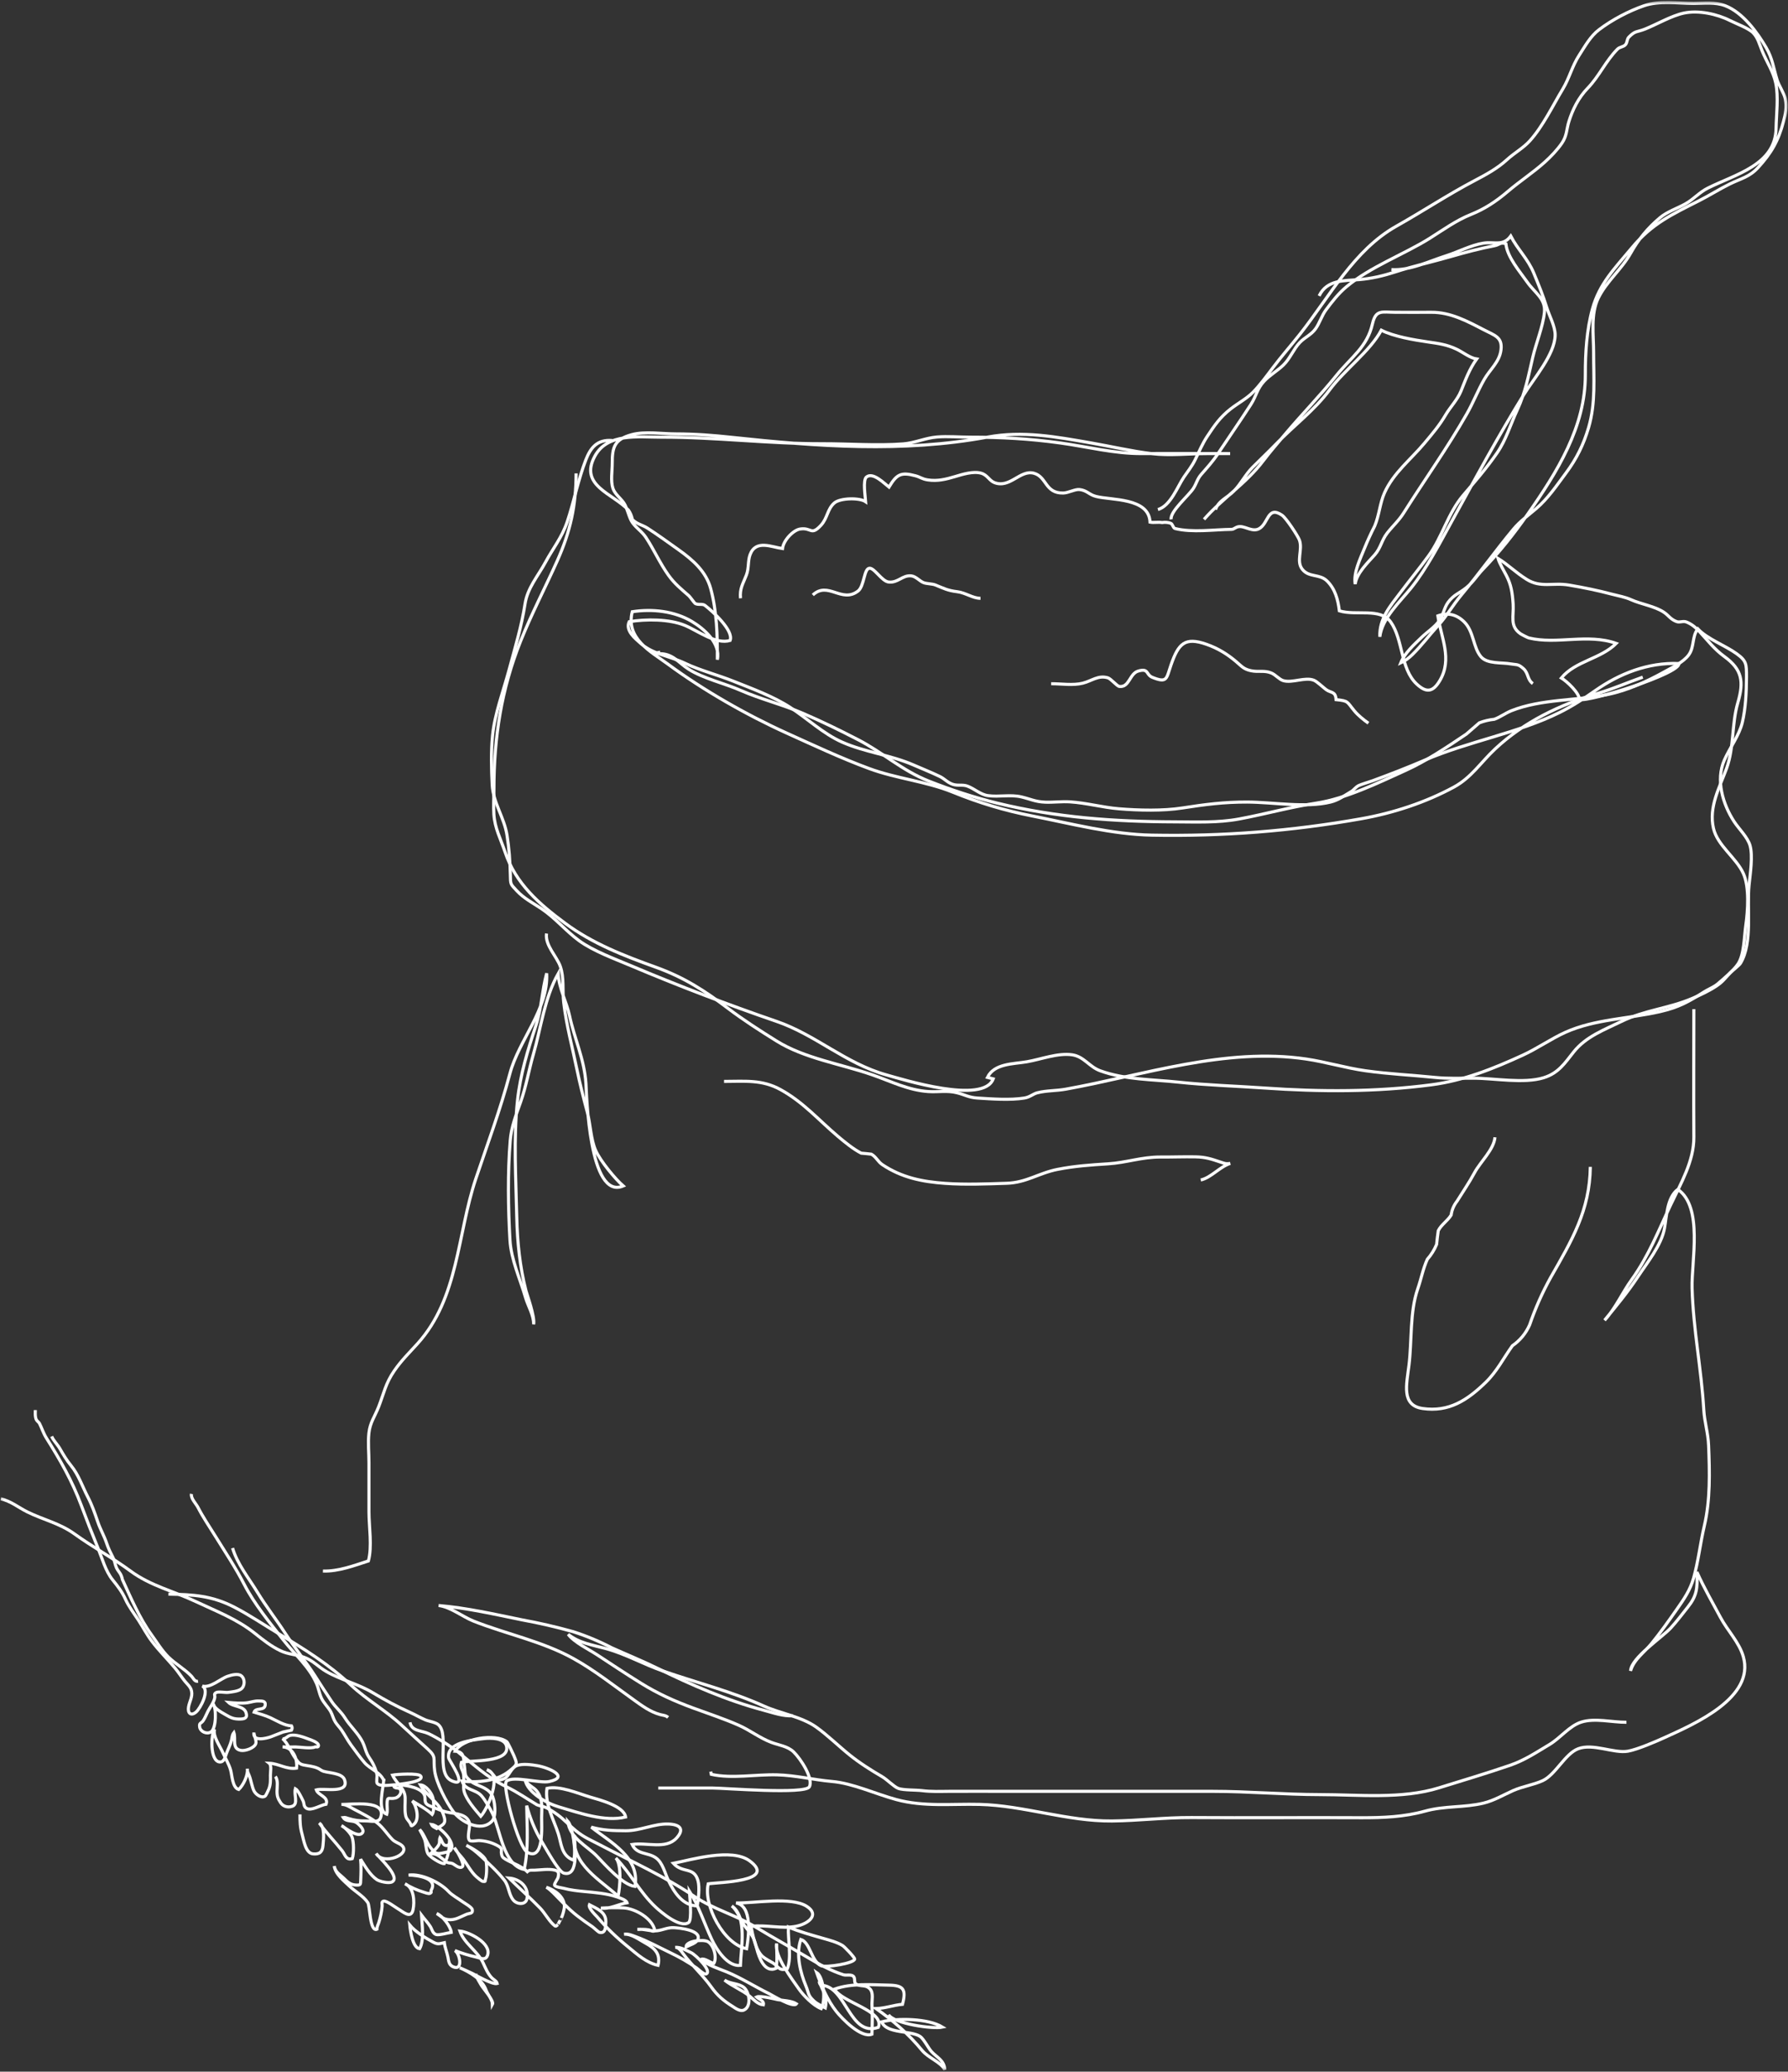 <?xml version="1.0" encoding="UTF-8"?>
<svg xmlns="http://www.w3.org/2000/svg" width="580" height="672" viewBox="0 0 580 672" fill="none">
  <rect x="0" y="0" width="580" height="672" fill="#333333" stroke="none"/>
  <g clip-path="url(#clip0_777_1065)">
    <mask id="mask0_777_1065" style="mask-type:luminance" maskUnits="userSpaceOnUse" x="0" y="0" width="580" height="672">
      <path d="M579.829 0.385H0.16V671.606H579.829V0.385Z" fill="white"></path>
    </mask>
    <g mask="url(#mask0_777_1065)">
      <path d="M198.612 142.892C193.689 142.471 191.541 145.281 190.019 149.209C187.576 155.5 186.162 162.837 183.969 169.324C182.286 174.326 179.35 177.906 176.969 182.335C174.535 186.854 171.107 190.683 170.31 195.909C169.227 203.014 167.043 210.199 165.128 217.313C163.302 224.113 160.455 231.585 159.766 238.627C159.265 243.754 159.39 249.454 159.659 254.599C159.963 260.362 163.561 265.167 164.465 270.912C165.137 275.162 165.45 279.242 165.539 283.654C165.602 286.974 165.548 286.687 167.634 288.933C169.979 291.457 172.942 292.951 175.6 294.732C180.156 297.792 183.629 302.069 187.871 305.156C192.481 308.512 199.4 311.026 204.707 313.272C219.977 319.741 236.321 325.96 251.904 331.311C264.596 335.669 274.245 344.939 287.518 348.662C292.79 350.138 319.051 358.352 322.184 349.959C321.558 349.798 320.931 349.646 320.304 349.485C322.515 344.939 328.638 345.172 333.05 344.42C337.624 343.642 343.164 341.458 347.828 342.156C351.667 342.738 353.323 346.058 356.913 347.346C365.013 350.272 373.874 350.12 382.261 351.024C391.408 352.008 400.824 352.277 410.106 352.921C428.338 354.191 446.222 354.245 464.32 351.883C474.801 350.514 484.405 346.666 493.946 342.282C498.753 340.071 503.237 336.904 507.802 334.855C517.37 330.56 528.344 330.479 538.547 328.135C544.652 326.739 547.856 324.878 552.842 321.71C554.247 320.815 555.912 320.216 557.147 319.178C559.035 317.585 562.428 314.713 563.77 312.699C565.802 309.666 565.757 304.011 566.303 300.172C566.984 295.429 567.512 287.77 565.525 283.359C563.206 278.196 557.12 274.33 555.822 268.693C554.211 261.695 557.863 255.342 560.074 249.248C562.553 242.421 561.676 235.003 563.717 227.97C565.748 220.999 565.104 217.17 559.393 212.991C555.983 210.503 554.05 207.828 551.365 204.964C550.04 203.542 548.841 202.486 547.077 201.77C545.967 201.314 544.947 202.012 543.9 201.636C541.85 200.902 541.304 199.631 539.684 198.567C536.748 196.625 532.264 195.963 529.122 194.54C527.153 193.645 525.139 193.332 523 192.768C518.176 191.489 513.718 190.594 508.921 189.78C503.738 188.903 499.764 190.782 495.226 187.936C491.557 185.628 489.149 183.122 485.936 181.145C486.437 182.827 487.896 185.243 488.621 186.639C490.169 189.619 490.59 192.133 490.841 195.972C491.091 199.846 489.65 203.059 493.186 205.555C493.544 205.806 495.567 206.844 495.889 206.924C504.974 209.17 514.998 205.394 524.28 208.705C519.241 213.76 511.042 214.396 506.477 219.917C508.267 220.999 512.394 224.82 512.313 226.923C515.705 227.728 545.207 218.44 544.607 215.228C534.529 214.825 525.274 218.557 517.54 223.97C513.7 226.664 510.102 229.026 505.976 231.084C492.425 237.822 476.591 240.39 462.181 246.573C456.613 248.962 451.109 251.101 445.327 253.23C444.476 253.544 441.442 254.456 440.762 254.805C439.67 255.36 439.213 256.237 438.309 256.765C435.929 258.161 434.228 259.521 431.659 260.156C423.613 262.152 412.952 260.192 404.557 260.165C397.11 260.138 390.791 260.953 383.594 262.08C377.302 263.073 369.399 262.876 362.945 262.348C357.646 261.91 352.41 260.443 347.085 260.102C344.444 259.932 341.759 260.299 339.119 260.21C335.834 260.094 334.303 259.199 331.332 258.501C327.653 257.642 324.135 258.59 320.466 258.08C318.067 257.749 316.062 255.834 313.833 255.002C312.213 254.403 310.665 254.975 308.973 254.385C307.335 253.812 306.315 252.568 304.865 251.87C302.108 250.546 299.226 249.401 296.46 248.193C288.87 244.873 280.591 244.023 273.153 240.721C267.057 238.019 261.839 233.044 256.361 229.482C250.794 225.849 244.072 223.433 237.923 220.973C232.696 218.879 227.12 217.483 222.197 215.138C217.247 212.785 211.805 212.248 207.84 208.714C206.014 207.085 202.792 204.58 204.081 201.672C209.541 200.768 217.175 200.777 222.206 202.88C226.35 204.607 232.23 209.152 236.84 207.747C238.075 204.508 231.058 198.209 228.695 196.392C227.836 195.73 226.493 196.339 225.473 195.739C225.276 195.623 223.853 193.592 223.459 193.251C221.06 191.149 218.84 189.386 216.844 186.594C214.07 182.72 212.1 178.219 209.541 174.362C208.216 172.367 206.533 171.427 205.173 169.557C204.009 167.955 203.526 164.85 202.362 163.132C201.36 161.656 199.426 160.251 198.818 158.39C198.039 156.019 198.612 152.744 198.603 150.283C198.585 144.968 199.355 142.498 204.949 140.986C209.174 139.84 214.821 140.744 219.234 140.744C225.517 140.744 231.317 141.21 237.395 141.863C264.963 144.833 292.934 146.874 320.367 141.782C331.788 139.661 342.538 141.693 353.798 143.652C360.448 144.807 367.188 146.39 373.659 147.16C379.459 147.849 385.733 147.133 391.578 147.133H399.043C389.529 147.133 380.005 147.07 370.491 147.133C361.361 147.187 352.786 144.905 343.854 143.679C334.008 142.319 324.807 141.809 314.8 141.809C311.238 141.809 307.451 141.46 303.898 141.755C300.148 142.069 296.729 143.706 292.934 143.992C284.359 144.637 275.462 143.921 266.851 143.939C249.407 143.974 231.908 141.764 214.58 141.809C207.025 141.827 197.117 140.342 192.973 147.938C187.737 157.531 198.773 160.018 203.866 165.477C204.492 166.407 204.913 167.418 205.128 168.51C206.65 170.076 208.332 170.21 210.069 171.338C213.425 173.512 216.809 175.973 220.102 178.317C224.927 181.744 229.044 185.458 230.53 190.907C232.535 198.28 232.741 205.868 232.687 213.975C233.85 208.687 228.382 203.935 224.408 201.573C218.769 198.218 211.59 197.421 205.092 198.432C202.917 207.166 211.125 211.353 216.612 215.389C228.167 223.89 242.04 231.836 255.153 237.777C263.978 241.768 272.804 245.92 281.897 249.284C290.767 252.568 300.3 253.4 309.071 256.962C317.637 260.443 325.72 262.885 334.894 264.693C347.559 267.18 360.734 270.661 373.686 270.903C396.707 271.332 418.869 269.605 441.576 265.579C451.932 263.744 462.422 260.308 471.633 255.306C477.254 252.246 480.297 247.36 484.969 242.967C494.358 234.144 506.039 228.57 518.346 224.901C523.51 223.362 528.03 221.357 532.882 219.648" stroke="white"></path>
      <path d="M186.879 153.549C186.852 164.152 185.017 172.42 180.721 182.022C176.756 190.853 172.522 198.898 168.87 208.007C162.667 223.478 160.224 239.227 160.224 255.933C160.224 258.644 160.036 261.418 160.206 264.12C160.483 268.639 162.408 272.12 163.831 276.37C167.268 286.66 174.948 293.273 183.388 299.528C192.24 306.096 202.363 309.997 212.755 313.746C222.028 317.093 228.562 321.352 236.161 327.097C241.155 330.873 246.57 334.345 251.905 337.673C260.972 343.328 272.688 345.082 282.919 348.635C288.996 350.746 294.617 353.646 301.142 354.075C304.391 354.29 307.193 353.646 310.442 354.469C313.1 355.14 314.237 355.99 317.057 356.178C321.684 356.473 327.708 356.921 332.282 356.178C334.152 355.874 335.029 354.845 336.515 354.469C339.523 353.708 342.637 353.86 345.743 353.297C371.091 348.715 397.541 339.678 423.667 343.516C430.121 344.465 436.431 346.407 442.938 347.328C450.492 348.393 457.948 348.715 465.529 349.494C469.629 349.914 473.773 349.735 477.908 349.735C484.648 349.735 494.333 351.597 500.786 349.574C505.592 348.071 507.615 344.823 510.47 341.235C514.462 336.206 520.459 334.022 525.982 331.32C533.491 327.643 541.386 327.106 548.976 323.849C551.545 322.748 554.293 321.486 556.683 319.902C558.875 318.453 559.484 317.415 561.256 315.563C561.963 314.829 564.183 313.147 564.613 312.422C568.605 305.693 566.573 294.785 567.379 287C567.737 283.52 568.667 277.578 567.665 274.205C566.877 271.547 564.085 268.889 562.536 266.527C558.822 260.854 556.53 253.025 559.323 246.618C561.068 242.618 564.156 238.618 565.168 234.395C566.26 229.858 566.528 224.364 566.537 219.684C566.546 215.398 566.564 214.396 563.351 212.06C559.681 209.394 553.774 207.255 550.748 203.989C548.761 206.566 549.701 209.94 547.741 212.508C545.978 214.825 542.576 216.445 540.142 217.787C534.36 220.999 528.041 223.961 521.542 225.268C511.491 227.29 499.9 226.699 490.26 230.547C488.318 231.326 486.724 232.578 484.746 233.312C483.073 233.482 481.444 233.867 479.877 234.466C478.472 235.674 477.076 236.882 475.679 238.108C469.593 242.215 462.674 246.868 456.006 249.884C447.011 253.955 436.673 259.029 426.934 260.523C418.413 261.821 410.385 264.093 401.944 265.659C395.025 266.948 387.99 266.608 381.009 266.59C361.362 266.536 342.575 265.167 323.492 260.514C316.018 258.689 308.392 256.174 301.232 253.347C292.63 249.946 286.365 244.077 278.3 239.916C272.268 236.802 266.709 234.081 260.507 231.406C253.865 228.543 246.893 226.851 240.242 223.943C234.908 221.608 228.24 220.14 223.388 217.08C220.014 214.951 218.322 211.926 213.749 212.042C213.686 211.747 213.623 211.452 213.561 211.157" stroke="white"></path>
      <path d="M177.283 302.812C176.746 306.632 180.603 310.203 181.749 313.469C183.056 317.2 182.385 321.209 182.859 325.2C183.745 332.725 185.616 339.454 187.11 346.729C188.068 351.373 189.268 356.142 190.503 360.733C191.577 364.75 191.613 369.591 193.26 373.251C194.808 376.678 199.597 382.467 202.165 384.695C191.058 389.465 190.288 354.88 190.073 351.516C189.572 343.57 186.296 336.85 184.739 329.432C183.799 324.967 181.239 320.475 181.069 315.822C176.647 323.661 175.493 333.405 173.031 341.942C171.527 347.158 170.704 352.33 168.896 357.431C167.437 361.556 165.853 365.547 165.504 369.967C164.662 380.347 164.823 391.925 165.423 402.269C165.79 408.578 168.744 414.931 170.489 420.953C171.268 423.637 173.21 426.733 173.094 429.57C173.595 427.208 170.919 419.861 170.614 418.671C168.645 410.931 167.804 402.967 167.634 394.977C167.365 382.494 166.533 369.197 167.885 356.795C168.798 348.402 171.205 340.617 173.837 332.671C175.681 327.115 175.806 321.334 177.327 315.724C177.954 327.303 168.278 337.405 165.405 348.25C162.29 359.999 158.182 370.942 154.351 382.351C148.274 400.471 148.811 421.051 135.448 435.843C132.735 438.84 130.265 441.229 127.902 444.639C125.02 448.817 124.564 451.904 122.8 456.396C121.583 459.483 120.035 461.443 119.668 464.834C119.327 467.966 119.685 471.331 119.685 474.48V490.417C119.685 495.249 120.777 501.691 119.498 506.335C114.969 507.785 109.849 509.772 104.756 509.61" stroke="white"></path>
      <path d="M213.542 579.996H231.256C234.961 579.996 261.339 582.135 262.565 579.567C263.881 576.81 259.692 570.484 257.454 568.292C255.521 566.404 252.612 566.1 250.195 565.178C246.373 563.728 243.276 561.241 239.634 559.63C234.952 557.554 229.6 555.791 224.767 554.011C218.716 551.774 213.354 549.376 207.769 545.895C203.052 542.96 198.389 539.864 193.744 536.813C190.897 534.934 186.386 532.831 184.301 530.128C187.845 532.974 192.106 533.564 196.393 534.719C202.945 536.49 208.557 539.774 214.894 541.976C225.975 545.823 237.118 548.588 247.796 553.402C253.095 555.8 260.005 556.829 264.749 560.212C268.437 562.843 271.945 566.305 275.552 569.214C278.81 571.835 282.516 574.189 286.123 576.291C287.797 577.267 289.936 579.549 291.386 580.112C292.952 580.721 297.213 580.596 299.039 580.828C302.055 581.222 305.063 581.079 308.097 581.061C314.192 581.034 320.288 581.061 326.383 581.061H393.19C404.96 581.061 416.542 582.117 428.241 582.126C440.727 582.126 454.753 583.674 466.827 579.915C474.542 577.508 482.177 575.254 489.812 572.623C494.628 570.958 498.279 568.48 502.647 565.867C506.201 563.737 509.047 559.872 512.905 558.619C517.335 557.187 522.929 558.7 527.593 558.664" stroke="white"></path>
      <path d="M549.459 327.329C549.459 341.172 549.361 355.015 549.459 368.848C549.513 376.624 545.261 383.801 541.931 390.843C537.931 399.317 534.789 407.432 529.284 415.092C526.223 419.351 524.048 424.407 520.495 428.264C524.272 423.637 527.995 419.163 531.307 414.144C534.306 409.598 538.924 403.925 539.927 398.475C540.652 394.565 540.705 388.525 544.25 385.805C552.556 391.505 548.644 409.097 548.886 417.839C549.262 431.252 551.902 444.012 552.672 457.228C552.914 461.327 554.077 464.736 554.239 468.825C554.597 477.505 554.829 486.56 552.842 495.016C551.562 500.483 550.891 506.541 549.378 511.883C548.26 515.829 546.246 518.729 543.865 522.129C541.251 525.869 538.584 529.618 535.702 533.162C533.375 536.025 529.982 538.271 528.935 541.976C529.15 537.752 539.076 531.193 541.94 528.106C543.838 526.057 546.004 523.185 547.427 521.404C550.417 517.673 550.694 515.31 550.453 509.915C552.69 514.97 555.465 519.704 558.061 524.59C560.379 528.956 564.147 532.652 565.498 537.358C569.338 550.682 549.683 559.201 540.052 563.585C537.098 564.936 531.074 567.531 528.031 568.05C523.493 568.82 516.736 565.411 511.929 567.254C507.651 568.891 504.607 575.674 500.419 577.607C497.519 578.94 493.876 579.477 490.823 580.828C487.646 582.242 484.657 584.058 481.211 584.891C474.891 586.412 468.644 585.705 462.217 587.494C455.513 589.365 448.559 589.651 441.649 589.624C423.273 589.535 404.889 589.696 386.504 589.57C377.911 589.517 369.39 590.59 360.735 590.68C346.226 590.823 332.129 585.669 317.79 585.302C308.669 585.07 299.701 586.161 290.777 583.745C283.957 581.902 276.653 578.448 269.904 577.866C263.961 577.347 258.09 575.862 252.012 575.71C245.111 575.531 237.369 577.034 230.736 575.549C230.683 575.254 230.62 574.958 230.566 574.663" stroke="white"></path>
      <path d="M234.871 350.782C241.611 350.782 247.142 350.111 253.175 353.431C260.649 357.547 265.5 363.283 271.918 368.696C274.093 370.531 276.832 372.768 279.356 374.056C280.457 374.146 281.558 374.253 282.658 374.387C284.171 375.21 284.78 376.821 286.221 377.787C292.54 382.011 299.217 383.335 306.628 383.854C313.135 384.311 320.009 384.042 326.543 383.827C333.015 383.613 336.881 380.526 343.102 379.309C348.678 378.217 353.78 377.877 359.41 377.519C365.362 377.152 370.41 375.264 376.55 375.309C380.292 375.336 384.06 375.184 387.801 375.255C391.14 375.318 392.939 375.962 395.955 376.964C397.208 377.385 397.701 377.626 399.079 377.376C395.562 378.53 392.948 381.957 389.511 382.763" stroke="white"></path>
      <path d="M240.198 194.066C239.929 190.809 241.004 189.44 242.122 186.523C242.973 184.321 242.552 181.959 243.313 179.919C245.174 174.917 250.33 177.485 253.839 177.941C254.116 175.284 257.294 171.964 259.513 171.606C263.273 170.998 263.022 173.942 266.298 170.398C268.491 168.027 268.339 165.11 270.684 163.123C272.563 161.531 278.766 161.361 280.807 162.748C280.699 161.128 279.831 155.768 281.04 154.757C283.17 152.967 286.965 156.931 288.37 158.005C290.867 153.871 292.21 153.057 296.918 154.318C298.654 154.784 299.03 155.374 300.946 155.67C304.114 156.153 306.799 155.482 309.753 154.605C312.152 153.889 315.634 152.77 318.247 153.486C320.297 154.05 320.888 155.875 322.526 156.529C327.645 158.551 330.903 152.242 335.441 153.522C339.586 154.694 338.968 160.027 344.866 159.929C346.549 159.902 348.769 158.622 350.192 158.792C352.662 159.097 353.199 160.421 355.5 161.021C360.512 162.327 372.721 161.37 373.052 169.369C374.314 169.62 375.683 169.271 376.972 169.503C377.921 169.351 378.852 169.423 379.747 169.736C380.365 169.906 380.526 171.284 381.17 171.445C386.782 172.832 393.701 171.776 399.465 171.713C400.432 171.705 400.853 170.81 402.222 170.801C404.102 170.792 406.384 172.635 408.443 171.49C411.522 169.79 411.128 163.947 415.836 167.096C417.214 168.018 421.009 173.843 421.493 175.141C422.683 178.317 420.32 182.004 422.477 184.697C424.643 187.399 428 186.066 430.425 188.411C433.066 190.961 434.032 194.468 434.462 198.137C439.895 199.819 447.799 197.045 451.137 201.77C455.192 207.515 454.243 216.919 459.542 221.876C462.701 224.829 464.841 224.534 467.078 220.731C471.195 213.734 467.49 206.924 466.416 199.766C469.62 198.602 472.538 199.3 474.999 201.761C478.114 204.884 477.828 209.993 480.397 213.027C482.446 215.443 487.154 214.825 490.054 215.353C492.095 215.72 492.417 215.282 494.225 216.928C495.845 218.413 495.389 220.436 497.224 221.742" stroke="white"></path>
      <path d="M263.666 193.001C268.616 188.393 273.028 195.802 278.336 191.721C280.377 190.155 280.225 184.456 282.033 184.321C283.653 184.196 286.052 188.545 288.262 188.795C291.323 189.144 292.738 186.469 295.629 186.8C297.15 186.97 298.359 188.572 299.674 189.028C300.695 189.386 302.431 189.35 303.416 189.753C306.343 190.934 307.354 191.551 310.558 191.945C313.235 192.276 315.571 194.093 318.059 194.075" stroke="white"></path>
      <path d="M340.98 221.787C344.292 221.769 348.007 222.413 351.238 221.608C354.192 220.874 356.241 218.923 359.383 219.872C360.359 220.167 362.319 222.565 363.097 222.664C366.391 223.049 366.373 218.503 369.238 217.671C372.701 216.66 371.681 218.852 373.802 219.711C378.698 221.688 378.313 220.149 379.862 215.684C382.288 208.678 384.4 206.566 391.328 208.982C395.168 210.324 398.166 212.23 400.941 214.575C402.838 216.176 403.447 217.089 405.872 217.581C408.298 218.073 410.115 217.367 412.397 218.306C413.749 218.861 414.984 220.4 416.246 220.776C419.218 221.671 423.389 219.496 426.244 220.677C427.247 221.089 429.225 222.995 430.173 223.693C431.758 224.856 433.252 224.176 433.396 226.941C437.54 227.379 436.824 227.558 439.357 230.61C440.601 232.104 442.472 233.607 443.886 234.583" stroke="white"></path>
      <path d="M379.898 168.474C379.522 165.852 385.617 160.779 387.139 158.381C388.132 156.815 388.356 155.374 389.672 153.871C391.677 151.571 393.395 149.71 395.051 147.214C398.622 141.836 402.283 136.61 405.729 131.25C407.6 128.342 407.725 126.159 410.052 123.653C411.896 121.667 414.375 120.289 416.3 118.428C418.475 116.316 419.611 113.238 421.616 111.126C423.254 109.399 425.322 108.639 426.754 106.643C428.07 104.8 428.759 102.366 430.111 100.541C432.035 97.946 434.147 95.216 436.716 93.06C444.485 86.528 455.611 82.439 463.756 77.32C468.07 74.609 472.375 71.477 477.155 69.571C481.442 67.853 485.148 65.482 489.077 62.135C493.033 58.762 497.303 55.997 501.089 52.597C503.094 50.798 505.224 48.552 506.692 46.387C508.312 44.007 508.133 41.94 508.912 39.461C510.129 35.542 512.027 31.703 515.034 28.589C518.739 24.759 520.834 19.847 524.674 15.945C525.426 15.185 526.625 15.257 527.278 14.496C527.95 13.717 527.681 12.751 528.379 12.035C530.483 9.87 531.011 10.478 533.624 9.431C537.545 7.847 542.19 5.109 546.209 4.25C550.953 3.239 556.994 4.546 561.148 6.648C563.072 7.624 567.27 9.154 568.72 10.684C570.295 12.339 570.716 14.353 571.593 16.473C573.177 20.321 575.209 23.14 576.014 26.925C576.972 31.426 576.211 37 576.131 41.609C575.943 53.483 563.027 56.507 554.005 61.008C551.203 62.404 549.458 64.605 546.719 66.126C544.052 67.612 540.83 68.65 538.511 70.591C534.484 73.956 531.423 77.723 528.97 82.117C526.025 87.387 521.129 91.261 518.462 96.684C515.929 101.838 516.94 108.701 516.94 114.285C516.94 122.615 517.665 130.731 515.311 138.704C513.664 144.279 511.418 148.806 507.999 153.406C504.92 157.54 502.19 161.665 498.26 165.029C495.781 167.15 493.078 169.065 490.957 171.615C485.175 178.568 479.921 185.95 474.049 192.983C471.212 196.383 469.269 199.873 466.539 202.862C463.595 206.083 461.142 209.43 458.063 212.427C456.962 213.501 455.79 214.378 454.385 215.013C455.611 211.863 458.761 209.054 461.098 206.79C462.95 204.982 465.43 203.443 466.915 201.296C468.249 199.363 468.41 197.224 469.744 195.381C471.534 192.92 473.387 192.455 475.615 190.657C477.925 188.795 479.044 186.737 481.031 184.67C486.383 179.122 491.091 173.181 495.584 166.756C505.188 153.021 514.309 138.427 514.255 121.569C514.237 114.491 514.703 106.912 516.556 100.227C518.838 91.95 523.77 87.092 529.427 80.291C535.916 72.497 542.414 69.544 551.221 65.07C554.551 63.379 557.764 61.339 561.058 59.711C564.817 57.849 567.44 57.474 570.322 54.324C574.547 49.707 576.892 45.689 578.53 39.425C579.183 36.929 579.684 34.763 579.12 32.061C578.736 30.2 577.026 27.748 576.48 25.958C575.272 22.048 574.985 18.979 572.9 15.418C570.009 10.469 565.327 4.036 559.617 1.852C556.377 0.617 552.823 1.101 549.404 1.101C544.267 1.101 538.243 0.152 533.329 1.852C528.352 3.57 522.964 6.398 518.731 9.61C515.902 11.749 514.157 14.997 512.277 17.896C509.95 21.484 509.1 25.305 506.969 28.84C503.711 34.235 500.516 40.946 496.273 45.662C494.125 48.051 491.315 49.536 488.827 51.809C485.658 54.709 481.97 56.677 478.247 58.637C469.699 63.129 461.572 68.524 452.935 73.383C439.231 81.096 431.408 96.04 421.786 108.272C418.851 112.003 415.772 115.484 412.907 119.278C410.965 121.855 408.727 124.933 406.472 127.215C404.377 129.335 401.504 130.839 399.159 132.682C395.776 135.34 393.968 137.979 391.596 141.576C390.003 143.992 389.009 146.426 387.747 149.012C386.619 151.321 385.393 152.77 384.033 154.766C381.983 157.79 379.719 164.099 375.619 165.28" stroke="white"></path>
      <path d="M390.566 168.474C396.572 161.611 404.207 156.851 409.774 149.478C412.102 146.408 414.59 143.563 416.98 140.726C422.207 134.516 428.168 128.414 433.476 121.828C438.425 115.69 443.447 112.674 445.219 105.006C446.302 100.308 448.298 101.292 452.675 101.301C456.568 101.31 460.462 101.328 464.346 101.301C470.415 101.256 475.821 104.111 481.182 106.903C484.906 108.844 487.385 109.337 486.902 113.462C486.436 117.426 483.331 119.806 481.451 123.099C479.401 126.687 477.889 130.597 475.848 134.185C469.547 145.263 462.127 155.625 455.333 166.38C453.722 168.94 451.744 170.658 449.972 172.939C448.155 175.284 447.913 177.727 445.953 179.955C443.751 182.451 440.063 185.923 439.607 189.458C438.962 185.771 441.299 181.154 442.632 177.816C443.626 175.373 444.718 172.984 445.926 170.64C447.403 167.159 447.609 163.204 449.13 159.822C452.039 153.352 457.66 149.048 462.082 143.742C464.785 140.512 466.924 138.015 468.965 134.543C470.424 132.056 472.76 129.702 473.915 126.875C475.391 123.233 476.582 119.824 478.998 116.45C476.913 116.164 474.434 114.186 472.518 113.283C469.332 111.77 466.718 111.439 463.299 110.938C458.725 110.276 452.12 109.175 448.083 107.108C444.431 113.918 436.125 119.958 431.319 126.445C426.423 133.058 419.745 138.006 414.053 143.912C411.502 146.552 408.861 149.03 406.275 151.634C403.93 154.005 402.542 156.931 400.305 159.231C398.094 161.495 395.265 162.381 394.29 165.289" stroke="white"></path>
      <path d="M451.351 87.45C457.393 87.834 463.488 84.747 469.163 82.949C473.02 81.723 477.183 79.504 481.174 78.868C484.701 78.305 487.574 79.969 490.062 76.578C492.228 80.801 495.612 83.933 497.527 88.568C499.111 92.407 500.517 95.771 501.752 99.771C502.602 102.518 504.509 105.883 504.464 108.746C504.365 114.938 497.599 122.669 494.26 128.074C485.99 141.46 478.436 155.491 470.792 169.369C466.961 176.331 462.736 184.518 457.778 190.683C454.09 195.265 448.344 200.508 447.592 206.557C447.404 200.678 450.868 196.714 454.215 192.285C457.241 188.276 460.463 184.339 463.416 180.286C467.847 174.201 469.727 166.425 474.614 160.698C478.525 156.117 482.195 151.894 485.623 146.927C488.532 142.713 490 137.657 492.148 133.031C494.842 127.224 495.755 122.114 497.196 115.931C498.288 111.242 500.49 106.017 500.982 101.355C501.448 96.89 497.885 95.046 495.388 91.476C493.079 88.165 488.899 83.378 488.496 79.101C486.813 78.403 486.321 79.414 484.916 79.683C480.19 80.586 475.258 81.884 470.631 83.226C464.589 84.971 458.395 86.322 452.434 88.264C448.675 89.481 444.889 90.358 440.986 90.689C436.099 91.1 430.442 90.644 427.9 95.995" stroke="white"></path>
      <path d="M0.258 486.184C3.623 486.963 5.968 489.003 8.913 490.453C14.006 492.958 19.394 494.13 24.12 497.54C30.117 501.87 36.517 505.306 42.379 509.637C48.788 514.38 56.486 516.187 63.494 519.498C70.216 522.675 76.875 525.162 82.791 529.914C85.459 532.061 88.028 534.048 90.981 535.461C93.469 536.652 96.038 536.643 98.598 537.564C101.597 538.647 103.109 540.607 105.821 542.181C110.601 544.955 116.15 546.199 120.93 549.08C124.958 551.505 128.789 553.563 133.058 555.478C134.732 556.23 136.334 557.187 138.035 557.903C139.082 558.342 141.248 558.637 142.179 559.433C146.001 562.717 140.997 575.254 146.574 577.669C152.248 580.13 145.634 571.093 145.517 570.171C144.882 565.214 152.937 564.453 157.073 563.952C159.033 563.71 163.66 563.684 164.296 566.377C165.594 571.809 152.893 570.941 149.688 571.63C149.107 573.455 150.216 574.126 150.395 575.71C150.574 577.329 150.145 579.611 150.557 581.123C151.291 583.781 154.101 586.967 155.963 589.159C158.147 586.752 163.24 575.629 157.932 574.037C161.136 575.531 160.268 578.546 163.687 576.873C165.128 576.166 165.764 573.419 167.697 572.694C169.505 572.023 172.486 572.426 174.32 572.748C178.107 573.41 184.891 576.408 178.169 577.884C175.081 578.564 166.596 575.934 164.314 577.759C162.72 579.039 168.162 599.279 171.08 600.854C176.54 603.807 175.672 592.174 175.69 589.561C175.717 586.474 176.164 583.871 174.294 581.195C173.139 579.549 171.134 579.253 170.293 577.168C171.036 581.58 177.525 585.016 181.302 586.116C187.8 588.022 196.133 591.047 202.936 589.4C202.425 585.794 194.298 583.772 191.461 582.931C187.487 581.75 181.57 579.137 177.426 580.103C176.63 585.096 179.762 590.537 181.123 594.886C182.125 598.071 182.054 601.937 186.037 603.395C187.048 600.872 185.724 592.425 184.184 590.743C184.775 596.219 190.342 598.697 193.591 602.062C196.402 604.97 201.996 611.413 205.952 611.914C207.733 602.527 198.022 597.597 191.801 592.684C195.668 593.749 198.827 593.83 202.962 593.848C207.679 593.874 212.164 591.539 216.702 591.664C220.604 591.772 222.126 593.32 219.441 596.237C215.995 599.977 209.89 597.561 205.048 598.295C206.605 601.686 210.105 600.764 212.763 602.644C214.947 604.174 215.681 607.565 216.746 609.829C218.68 613.936 221.535 618.168 226.189 618.222C226.556 616.021 227.013 612.209 226.413 610.053C225.124 605.382 221.428 607.762 218.42 604.415C224.104 603.297 237.36 599.306 243.178 603.628C252.307 610.402 233.001 610.536 229.734 611.064C228.096 618.133 234.809 630.66 242.193 632.118C242.918 627.913 244.108 618.168 238.747 617.274C244.807 617.39 256.603 615.153 261.661 618.347C266.011 621.103 262.224 624.003 258.331 624.817C253.677 625.783 248.342 624.235 243.616 624.871C244.234 627.859 245.039 632.53 247.393 634.651C248.226 635.393 249.926 636.252 250.759 636.754C252.513 637.809 252.674 639.545 255.422 638.561C256.863 634.874 255.52 629.005 255.744 625.076C259.163 626.571 263.451 627.725 266.915 628.727C269.125 629.362 271.444 629.944 273.332 631.098C273.914 631.456 277.27 634.937 277.235 635.465C277.145 636.861 267.881 638.311 266.333 637.622C263.146 636.19 262.851 630.069 259.772 629.103C258.089 634.015 259.674 640.02 261.437 644.234C262.368 646.471 261.974 647.16 263.952 649.003C265.187 650.149 266.422 650.596 267.729 651.294C268.526 647.411 266.897 646.086 265.751 642.731C265.769 643.205 265.948 643.626 266.279 643.975C274.514 644.019 275.516 660.904 284.914 657.62C287.107 652.243 272.813 649.478 270.728 645.21C276.277 643.232 282.551 643.832 288.387 643.93C293.086 644.01 294.008 645.29 292.764 650.14C289.801 650.417 287.179 651.437 284.198 651.536C289.748 655.464 294.841 659.893 299.074 665.056C301.178 667.615 305.008 668.743 306.476 671.347C306.297 668.278 303.934 667.445 302.144 665.459C301.142 664.349 299.638 661.37 298.501 660.591C295.574 658.569 287.582 659.795 286.006 655.822C291.099 654.56 301.079 654.694 305.742 657.549C302.663 658.247 290.043 656.457 288.226 653.531" stroke="white"></path>
      <path d="M54.643 517.1C62.609 517.243 68.713 517.539 76.088 521.368C80.993 523.918 85.603 527.05 90.347 529.896C98.993 535.077 106.637 539.864 113.905 546.656C118.98 551.398 125.281 554.933 130.329 559.657C133.122 562.27 135.852 564.695 138.671 567.263C141.741 570.055 140.425 570.18 140.998 574.43C141.508 578.242 144.713 584.533 147.12 587.745C149.43 590.823 155.946 594.537 159.571 590.761C161.146 589.123 160.555 583.79 159.463 582.063C157.888 579.575 154.576 579.316 152.84 577.875C150.441 575.88 151.059 575.853 150.611 572.542C150.307 570.296 150.692 568.238 147.666 568.041C149.823 563.943 160.698 562.127 164.431 564.999C164.699 565.205 166.489 568.981 166.633 569.339C167.823 572.283 168.029 572.175 165.29 574.43C161.182 577.813 154.961 578.296 149.895 577.759C150.799 580.73 154.138 580.363 156.053 582.376C157.261 583.647 159.043 586.761 159.821 588.398C162.238 593.472 163.321 605.14 170.043 606.411C171.502 599.744 170.965 592.514 170.848 585.696C171.833 589.472 173.525 593.758 175.628 597.176C176.72 598.948 181.115 607.082 182.842 607.574C188.06 609.077 186.324 598.071 186.333 595.261C185.205 604.791 194.997 609.963 200.511 615.099C201.119 612.218 201.728 604.818 199.759 602.688C204.601 607.717 207.6 613.873 212.648 618.589C214.304 620.137 220.614 625.569 223.38 623.627C224.588 622.777 223.684 614.804 223.612 613.381C226.727 618.33 228.383 623.806 230.88 629.094C232.438 632.396 235.973 637.971 240.18 637.532C240.323 632.244 242.48 621.766 237.387 618.24C239.527 620.021 240.225 623.162 242.033 625.336C244.566 628.387 244.61 628.826 245.514 632.271C246.15 634.678 247.931 640.127 251.753 638.481C252.21 635.913 251.923 633.076 251.932 630.436C251.118 634.418 256.9 641.926 259.128 645.147C260.65 647.348 263.836 650.561 266.405 651.563C267.918 648.905 267.238 641.344 264.884 639.805C266.325 643.93 268.509 648.995 271.31 652.493C273.181 654.838 279.348 661.236 282.839 659.84C282.946 656.735 283.027 653.504 282.856 650.391C282.776 648.887 283.429 646.435 282.212 645.165C280.717 643.599 279.187 644.601 277.629 643.501C276.877 642.964 277.611 641.595 276.681 640.95C275.875 640.396 274.488 640.852 273.557 640.557C269.681 639.313 266.011 637.335 262.413 635.197C256.631 631.752 250.777 628.539 245.013 625.041C238.578 621.148 231.283 619.233 225.277 615.171C215.602 608.63 204.789 603.798 194.559 598.402C191.551 596.818 189.582 596.094 186.798 593.848C184.793 592.228 182.985 590.206 180.918 588.685C179.817 587.87 178.448 586.985 177.239 586.376C176.613 586.063 174.536 585.642 174.16 585.419C170.848 583.432 167.993 581.383 164.153 579.522C158.013 576.542 153.699 572.417 148.624 568.355C146.1 566.332 141.831 563.675 139.02 562.35C136.773 561.286 133.498 561.635 133.005 558.682" stroke="white"></path>
      <path d="M11.455 457.398C11.455 458.266 11.374 459.09 11.58 459.94C11.831 461.005 12.475 461.103 12.824 461.774C13.567 463.233 14.069 464.888 15.026 466.427C19.546 473.612 23.404 480.35 26.367 488.305C28.067 492.886 29.884 497.522 31.746 502.067C33.106 505.396 34.234 509.628 36.517 512.447C38.164 514.478 39.587 516.313 40.67 518.711C41.78 521.18 43.462 523.328 44.948 525.61C46.398 527.847 47.562 530.119 49.2 532.303C51.491 535.363 54.23 538.056 56.682 540.973C57.846 542.36 59.001 544.15 59.976 545.349C60.773 546.324 61.856 547.174 62.133 548.535C62.518 550.405 61.489 551.899 61.167 553.635C60.791 555.675 61.901 556.758 63.574 555.371C65.024 554.163 68.166 548.186 65.606 546.906C68.238 547.667 71.576 544.49 73.877 543.729C75.04 543.345 77.197 542.718 78.28 543.595C79.56 544.633 79.471 547.013 78.164 547.908C77.099 548.642 75.183 548.821 73.948 548.973C73.125 549.071 70.771 548.624 70.091 549.045C69.204 549.581 69.84 549.841 69.643 550.789C69.339 552.275 68.175 553.706 67.459 555.093C66.958 556.06 66.501 557.322 65.875 558.198C65.177 559.165 64.523 558.735 64.783 560.292C65.007 561.634 67.002 562.672 68.417 561.796C70.216 560.677 70.216 553.984 69.124 552.66C69.491 554.199 71.746 555.371 73.08 556.149C74.879 557.205 75.801 557.679 78.03 557.608C79.39 557.563 80.402 557.259 79.784 555.478C79.023 553.286 75.649 553.689 74.118 552.23C76.016 552.409 78.45 552.606 80.33 552.311C81.637 552.105 82.585 551.693 83.982 551.756C84.931 551.792 86.219 551.666 86.031 553.089C85.772 555.04 82.944 553.805 82.415 555.38C84.161 555.935 86.005 556.4 87.696 557.187C89.728 558.136 92.261 559.746 94.579 559.836C94.848 560.319 94.812 560.784 94.544 561.232C93.631 561.411 92.727 561.608 91.823 561.822C90.489 562.35 89.146 562.878 87.804 563.397C86.488 563.827 81.941 565.115 82.362 562.01C82.406 563.03 83.328 564.677 82.962 565.643C82.442 567.021 79.596 568.041 78.155 567.791C75.103 567.254 76.58 564.113 75.873 562.019C75.237 562.807 75.335 563.478 75.085 564.498C74.7 566.055 73.957 567.37 73.42 568.882C73.053 569.92 72.695 571.701 71.191 571.531C68.068 571.182 68.372 562.422 69.616 560.954C68.909 563.013 71.433 566.547 72.274 568.462C73.071 570.278 74.261 572.229 74.807 574.144C75.291 575.826 75.344 579.862 77.439 580.47C78.943 579.047 80.482 575.871 80.24 573.759C80.178 574.654 80.509 575.146 80.876 576.041C81.449 577.446 81.753 579.808 82.478 581.079C83.024 582.054 84.796 583.432 86.005 582.609C86.291 582.412 87.106 580.587 87.213 580.3C87.813 578.779 87.732 577.41 87.714 575.817C87.705 574.77 88.153 572.605 87.329 571.943C90.516 572.086 92.95 574.036 96.191 573.544C96.557 570.672 95.143 566.78 91.662 566.645C93.058 566.744 94.508 566.672 95.904 566.672C97.121 566.672 100.979 567.29 102.143 566.681C102.474 566.511 103.324 566.985 103.315 566.189C103.297 565.124 100.666 564.31 100.111 564.104C98.464 563.478 95.886 562.502 94.069 562.932C93.237 563.129 92.53 564.238 91.644 563.979C93.532 565.59 94.391 568.462 95.868 570.413C96.763 571.594 97.032 572.22 98.535 572.524C100.2 572.864 101.588 572.9 103.181 573.616C103.807 573.902 104.192 574.323 104.882 574.547C106.779 575.155 110.995 575.101 111.765 577.32C113.385 582.009 105.016 579.898 102.599 580.587C103.19 582.403 106.698 582.797 105.786 585.239C104.067 585.463 101.015 587.539 99.422 586.564C98.41 585.946 98.741 585.034 98.303 584.139C97.82 583.155 96.665 580.676 95.814 580.202C95.26 582.09 96.853 585.15 94.848 585.893C93.317 586.456 91.823 585.92 91.062 584.801C90.167 583.486 89.853 582.636 89.862 581.043C89.871 579.531 90.283 577.482 89.325 576.265" stroke="white"></path>
      <path d="M97.301 588.532C97.301 590.895 97.346 592.666 97.981 594.921C98.59 597.087 99.109 601.14 101.579 601.355C103.718 601.543 104.578 600.711 104.775 598.653C104.963 596.693 105.437 592.559 103.593 591.369C105.858 594.51 108.596 597.31 110.986 600.326C111.935 601.525 112.23 603.556 114.28 602.885C114.826 601.248 114.799 597.418 114.173 595.825C113.716 594.653 111.953 592.774 110.78 592.183C112.195 593.078 116.321 596.371 117.61 594.465C118.344 593.382 116.169 591.503 115.479 591.118C114.164 590.394 112.275 591.011 111.344 589.561C111.971 589.463 112.32 589.651 112.92 589.839C114.987 590.474 116.482 590.689 118.657 590.662C120.286 590.644 122.819 591.405 123.454 589.606C125.603 583.602 113.743 585.392 110.78 585.32C112.141 585.186 113.734 586.304 114.835 586.877C117.368 588.192 120.259 589.633 122.506 591.423C124.376 592.917 125.638 595.02 127.303 596.702C128.216 597.624 129.595 597.91 130.382 598.644C133.443 601.489 124.323 605.203 122.022 601.239C122.926 602.491 129.997 608.844 127.214 610.419C126.149 611.028 123.168 610.321 122.273 609.73C120.107 608.29 118.326 605.283 116.965 603.064C117.189 605.283 117.1 607.628 117.01 609.847C116.956 611.314 117.037 611.547 115.426 611.457C113.564 611.35 112.723 610.419 111.452 609.193C110.091 607.887 108.767 607.27 108.426 605.301C108.749 607.905 111.658 610.196 113.394 611.842C115.157 613.506 117.977 615.126 119.31 617.157C120.044 618.276 119.937 626.767 122.264 625.792C122.264 624.942 122.64 624.396 122.873 623.636C123.419 621.864 123.813 620.146 123.965 618.285C124.018 617.64 123.633 616.898 124.412 616.674C125.298 616.423 128.189 618.634 128.914 619.054C130.74 620.11 133.291 622.616 133.98 619.484C134.544 616.889 134.312 612.272 131.403 611.064C133.112 612.155 135.359 613.157 137.337 613.748C137.668 613.846 139.046 614.392 139.467 614.16C140.3 613.694 139.548 613.748 139.933 613.023C142.045 609.167 135.296 608.263 132.557 608.236C136.594 607.628 142.752 610.616 145.41 613.462C146.762 614.893 148.471 615.708 150.056 616.88C150.655 617.318 153.072 618.652 153.206 619.439C153.457 620.835 152.383 620.504 151.237 620.987C149.179 621.846 147.594 622.965 145.258 622.651C143.602 622.428 143.146 621.613 141.678 620.692C143.513 621.39 146.207 624.879 146.377 626.794C145.357 626.964 142.313 627.832 141.436 627.501C140.291 627.063 140.183 625.855 139.557 624.871C138.697 623.519 137.704 622.544 136.719 621.229C136.889 624.28 137.677 629.336 136.12 632.118C133.882 631.904 133.094 626.213 132.924 624.459C134.625 626.535 138.089 628.7 140.55 629.998C142.045 630.794 142.483 630.499 144.139 630.15C144.336 631.814 144.99 633.282 145.312 634.883C145.554 636.082 145.571 637.362 146.995 637.979C150.235 639.384 149.277 633.872 147.576 632.709C149.662 633.559 152.114 634.293 154.316 634.794C155.954 635.17 157.503 636.065 158.147 634.266C159.534 630.365 152.105 626.606 149.179 626.392C150.602 630.445 154.871 632.816 156.688 636.655C157.512 638.4 158.192 640.19 159.579 641.612C160.134 642.176 161.128 642.615 161.28 643.411C159.651 643.84 153.994 640.494 153.251 640.145C151.891 639.518 150.53 638.883 149.152 638.293C152.481 639.733 156.438 642.069 157.682 645.549C158.228 647.071 159.713 648.565 159.74 650.247C160.429 649.102 156.643 644.905 156.115 643.948C155.533 642.883 154.486 641.442 154.352 640.225" stroke="white"></path>
      <path d="M64.238 545.349C63.092 545.546 62.77 544.401 62.063 543.667C59.888 541.385 56.961 539.774 54.705 537.582C52.459 535.39 50.946 532.759 49.165 530.316C45.254 524.921 42.443 518.299 39.686 512.313C39.623 511.901 39.516 511.508 39.337 511.123C38.952 510.138 38.218 509.521 37.798 508.59C37.296 507.481 37.243 506.407 36.67 505.271C35.9 503.749 35.166 502.318 34.629 500.689C33.815 498.211 32.535 496.099 31.702 493.62C30.807 490.963 29.796 488.081 28.498 485.603C26.708 482.176 25.5 478.391 23.047 475.411C21.606 473.657 20.55 471.868 19.431 469.908C18.67 468.575 17.319 467.277 16.764 465.926" stroke="white"></path>
      <path d="M62.106 484.583C61.802 485.988 63.619 487.786 64.219 488.958C65.785 492.037 67.862 495.088 69.697 498.041C72.946 503.275 76.409 508.492 79.238 513.968C82.558 520.384 87.517 526.379 91.975 532.052C95.582 536.643 100.299 540.651 102.635 546.02C103.315 547.577 103.521 549.152 104.201 550.682C104.953 552.4 106.448 553.689 107.307 555.273C107.871 556.319 108.104 557.501 108.766 558.565C109.366 559.523 110.171 560.292 110.798 561.205C111.899 562.789 112.695 564.444 113.868 566.028C115.273 567.934 116.768 570.028 118.254 571.764C120.062 573.867 123.579 574.958 124.537 577.696C124.519 577.464 124.51 577.222 124.501 576.981C124.483 579.683 122.129 587.324 125.459 588.488C125.754 587.521 125.548 586.349 125.557 585.347C125.593 582.314 126.05 583.79 128.26 583.235C129.281 582.976 130.462 581.669 129.871 580.497C129.406 579.567 127.714 580.497 127.723 579.039C129.12 578.707 137.73 578.153 136.486 576.113C135.851 575.066 128.645 575.531 127.338 575.799C128.592 578.591 131.366 580.023 131.429 583.208C131.465 584.998 131.241 586.877 131.536 588.64C131.769 589.982 132.279 590.233 132.924 591.199C133.532 592.103 133.067 592.729 134.239 591.772C136.226 590.152 135.117 585.714 133.729 584.175C135.842 585.481 138.384 586.868 140.2 588.541C140.89 587.575 140.729 584.363 140.433 583.19C140.039 581.598 138.178 579.074 136.352 578.967C138.276 582.457 142.331 584.515 143.79 588.479C144.917 591.53 143.987 591.727 141.659 593.132C140.97 592.747 140.29 592.523 139.968 591.79C142.017 591.977 147.612 597.006 146.421 599.753C145.983 600.773 145.141 600.711 144.121 600.952C141.713 601.534 141.31 601.328 139.798 599.485C138.267 597.633 137.748 595.19 136.128 593.436C136.692 594.465 137.283 595.548 137.712 596.631C138.231 597.937 138.142 600.237 138.876 601.391C139.476 602.33 142.966 604.612 144.13 604.514C145.499 602.214 145.795 599.288 145.813 596.675C145.974 597.767 145.669 599.037 144.318 598.545C143.53 598.259 143.217 596.711 142.716 596.138C142.456 596.845 142.716 597.463 142.42 598.205C142.017 599.243 140.362 600.72 139.484 601.391C141.284 601.015 142.367 602.044 143.664 603.037C144.103 603.377 144.631 603.905 145.132 604.129C145.625 604.353 146.278 604.281 146.743 604.478C147.531 604.8 148.972 606.33 150.001 605.507C150.852 604.827 148.068 600.031 147.415 599.395C148.014 600.639 149.446 601.981 150.306 603.118C151.639 604.899 152.91 607.359 154.62 608.845C154.897 609.086 156.24 610.232 156.598 610.276C157.753 610.411 157.225 610.214 157.547 609.328C157.905 608.344 158.012 604.424 157.574 603.413C156.741 601.489 153.089 599.476 151.272 598.563C152.919 599.431 154.369 600.621 155.73 601.874C158.424 604.362 161.252 606.939 163.544 609.811C165.128 611.789 164.913 614.267 166.435 616.254C167.616 617.793 170.471 617.99 170.919 615.967C171.751 612.191 168.699 609.462 165.101 609.194C168.44 612.469 171.939 615.574 175.197 618.929C176.701 620.486 177.829 622.669 179.342 624.128C180.451 625.193 180.237 624.799 181.006 624.289C180.908 624.352 182.089 622.168 182.089 622.177C182.51 621.327 183.092 619.305 183.083 618.347C183.047 615.216 179.977 613.086 177.238 612.173C177.945 612.567 178.831 613.372 179.44 613.972C182.08 616.594 184.318 619.18 187.29 621.479C188.856 622.687 190.503 623.868 192.15 624.969C192.597 625.264 194.074 626.723 194.477 626.812C196.446 627.26 196.482 625.112 196.527 623.421C196.607 620.2 193.654 619.126 191.183 617.846C190.736 618.947 193.475 621.506 193.618 621.676C196.75 625.39 200.08 628.539 203.83 631.591C206.757 633.98 209.711 636.7 213.461 637.505C214.321 633.899 212.521 631.993 209.362 630.293C207.384 629.228 204.851 627.224 202.434 627.412C203.893 627.26 204.708 627.662 206.274 628.226C210.051 629.595 213.721 631.644 217.364 633.38C220.389 634.821 223.289 636.476 226.019 638.409C226.431 638.695 228.346 640.574 229.044 640.297C231.139 639.465 225.67 634.078 224.193 633.398C222.537 632.638 220.846 631.528 219.011 631.68C220.138 631.6 220.971 632.897 221.58 633.711C224.426 637.523 227.952 640.637 230.727 644.521C232.723 647.33 234.746 649.021 237.592 650.793C238.532 651.384 240.018 652.574 241.289 652.019C243.867 650.892 243.088 646.14 241.316 644.691C239.57 643.268 236.885 643.581 235.014 642.284C237.476 644.243 240.617 645.478 243.061 647.411C244.448 648.511 245.684 650.14 247.626 650.319C247.939 648.941 246.221 648.565 245.415 647.769C246.552 647.214 251.868 648.556 252.289 648.637C253.829 648.905 256.836 648.986 258.349 649.988C257.31 651.428 250.221 647.044 249.425 646.659C244.842 644.413 240.394 641.55 235.686 639.617C233 638.516 229.519 637.478 227.451 635.546C228.516 635.071 230.396 636.655 231.551 636.888C232.687 634.955 231.497 630.785 229.537 629.783C228.042 629.023 222.573 629.533 222.528 631.528C223.647 630.946 225.885 630.374 226.386 629.103C227.567 626.079 220.335 625.372 218.59 625.291C216.621 625.193 215.189 625.989 213.291 626.267C211.054 626.589 208.932 625.595 206.766 625.855C207.957 625.846 209.111 625.774 210.293 625.971C211.125 626.105 211.537 626.669 212.441 626.311C211.734 622.303 206.05 619.072 202.282 618.875C199.883 618.75 197.341 618.813 194.934 618.938C197.565 619.394 200.769 617.632 203.41 617.202C203.132 616.245 200.805 615.547 200.107 615.305C196.849 614.187 193.063 613.891 189.635 613.569C187.317 613.354 185.07 613.113 182.796 612.504C182.17 612.334 180.075 612.129 179.879 611.484C179.735 611.019 180.944 609.489 181.06 608.898C181.346 607.484 181.185 606.921 179.905 606.608C178.044 606.151 175.269 606.563 173.345 606.643C172.459 606.679 171.716 606.482 171.062 607.118C170.176 606.223 169.183 605.74 168.028 605.069C167.563 604.8 163.401 603.145 162.971 602.259C161.951 600.147 163.794 599.888 161.118 598.527C159.301 597.606 157.43 597.123 155.381 597.024C154.862 596.997 152.705 597.427 152.302 596.962C151.317 595.816 152.696 592.541 152.203 591.083C151.353 588.55 148.059 588.327 145.866 587.978C143.664 587.638 141.418 586.618 139.27 585.714C136.916 584.721 138.616 583.262 137.256 581.589C135.636 579.602 131.08 578.958 128.663 578.922C127.142 578.904 123.141 579.701 122.335 578.439C122.04 577.983 122.389 576.256 122.281 575.647C122.049 574.341 121.404 572.847 120.787 571.719C120.312 570.851 119.623 570.01 119.184 569.115C118.54 567.791 118.263 566.35 117.609 565.044C116.186 562.207 113.555 559.917 111.872 557.214C110.663 555.264 108.873 553.832 107.593 551.935C105.75 549.215 104.004 546.45 102.223 543.685C99.153 538.924 95.582 534.495 92.512 529.771C89.567 525.234 86.291 521.082 83.472 516.447C80.715 511.928 76.938 507.275 75.443 502.148" stroke="white"></path>
      <path d="M257.266 556.543C254.133 556.794 250.768 555.568 247.796 554.78C235.829 551.595 224.229 546.548 213.139 541.09C208.288 538.701 203.312 536.714 198.389 534.477C194.397 532.401 190.244 530.665 185.956 529.287C180.47 527.748 174.92 526.46 169.308 525.44C160.456 523.632 151.317 521.538 142.277 520.787C146.108 521.216 150.038 524.428 153.573 525.833C164.314 530.093 175.815 532.339 186.01 537.994C192.83 541.779 199.096 546.754 205.433 551.282C208.145 553.223 210.866 555.29 214.151 556.167C215.243 556.454 215.905 556.391 216.729 557.089" stroke="white"></path>
      <path d="M484.943 368.911C484.585 372.902 480.217 376.857 478.32 380.382C476.539 383.693 474.516 386.601 472.636 389.644C471.598 390.968 470.954 392.462 470.73 394.136C469.584 396.015 467.481 397.294 466.55 399.209C466.335 400.686 466.156 402.171 466.013 403.656C465.27 405.437 464.267 407.048 462.996 408.488C461.582 411.602 461.009 414.868 459.891 418.081C457.259 425.678 458.047 434.76 457.044 442.894C456.284 449.059 454.467 455.877 461.493 456.888C470.014 458.105 475.921 454.24 481.918 448.424C485.579 444.871 487.664 440.603 490.6 436.523C493.071 434.814 494.932 432.568 496.176 429.794C498.002 424.461 500.276 419.324 503.015 414.385C509.925 402.287 515.689 392.65 515.877 378.503" stroke="white"></path>
    </g>
  </g>
  <defs>
    <clipPath id="clip0_777_1065">
      <rect width="580" height="672" fill="white"></rect>
    </clipPath>
  </defs>
</svg>
